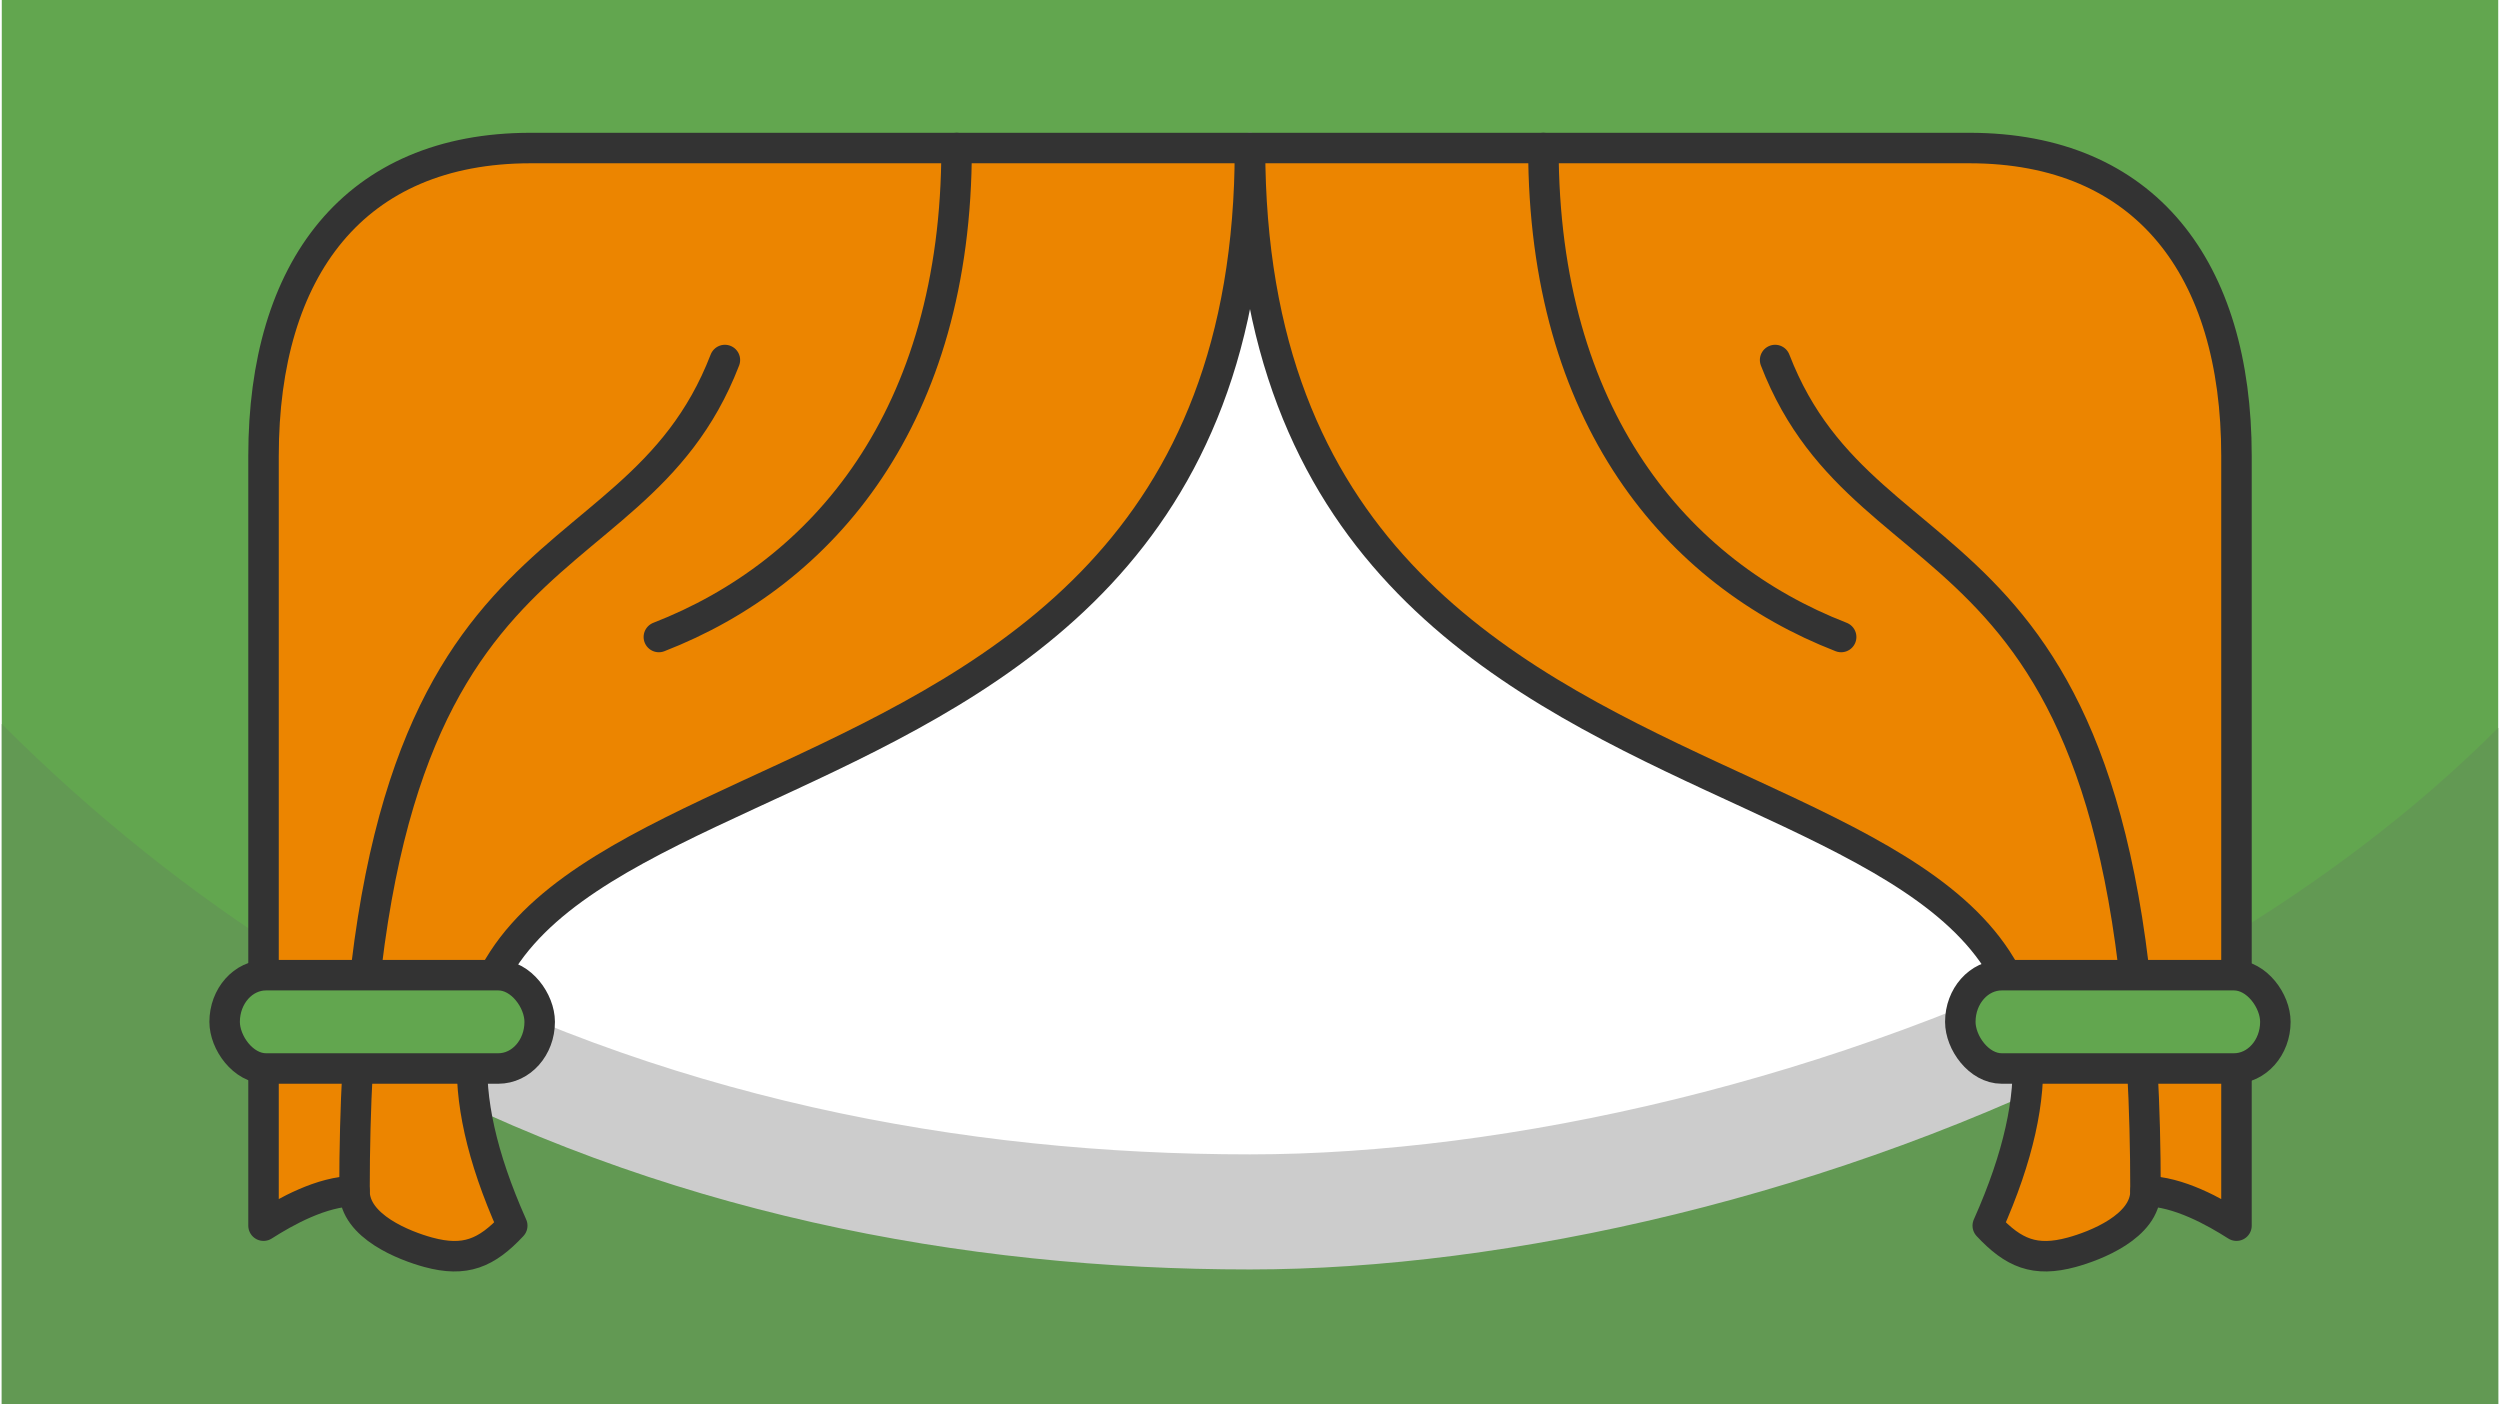 <?xml version="1.0" encoding="UTF-8"?>
<svg xmlns="http://www.w3.org/2000/svg" width="470" height="264" viewBox="0 0 329.983 185.616" shape-rendering="geometricPrecision" image-rendering="optimizeQuality" fill-rule="evenodd" xmlns:v="https://vecta.io/nano"><path d="M329.983 0H0v185.616h329.983z" fill="#62a64f"/><path d="M329.983 96.205c-43.692 43.692-115.062 64.898-164.991 64.898-55.875 0-115.797-16.212-164.992-65.407v89.92h329.983V96.205z" fill="#629953"/><g stroke-width="4.03" stroke-linejoin="round" stroke-miterlimit="2.613"><path d="M263.287 89.618c-14.329 14.329 35.061 37.507 16.511 47.044-38.013 19.544-81.251 29.121-114.806 29.121-37.701 0-77.244-7.381-114.092-27.294-17.762-9.599 55.766-61 39.765-77.001l74.327-37.24 83.549 62.878 14.746 2.492z" stroke="#ccc" fill="#ccc"/><path d="M263.287 74.406c-14.329 14.329 35.061 37.508 16.511 47.045-38.013 19.543-81.251 29.12-114.806 29.12-37.701 0-77.244-7.381-114.092-27.294-17.762-9.599 55.766-60.999 39.765-77.001l74.327-26.709 83.549 52.348 14.746 2.491z" stroke="#fff" fill="#fff"/><g stroke="#333"><path d="M164.992 19.567H69.908c-23.284 0-35.309 15.924-35.309 40.692V162.01c2.855-1.824 7.725-4.563 12.025-4.563 0 4.68 6.662 7.238 9.744 8.077 4.873 1.326 7.701.132 11.107-3.514-32.876-73.692 97.517-37.143 97.517-142.443z" fill="#ec8500"/><path d="M126.209 19.567c0 35.593-17.637 56.194-39.356 64.633m8.729-36.612C83.008 80.181 46.624 65.46 46.624 157.447" stroke-linecap="round" fill="none"/><rect x="29.458" y="128.901" width="41.644" height="12.334" rx="5.471" ry="6.167" fill="#62a64f"/><path d="M164.992 19.567h95.084c23.284 0 35.309 15.924 35.309 40.692V162.01c-2.856-1.824-7.725-4.563-12.025-4.563 0 4.68-6.663 7.238-9.744 8.077-4.874 1.326-7.701.132-11.107-3.514 32.876-73.692-97.517-37.143-97.517-142.443z" fill="#ec8500"/><path d="M203.774 19.567c0 35.593 17.638 56.194 39.357 64.633m-8.729-36.612c12.573 32.593 48.958 17.872 48.958 109.859" stroke-linecap="round" fill="none"/><rect x="258.881" y="128.901" width="41.644" height="12.334" rx="5.471" ry="6.167" fill="#62a64f"/></g></g></svg>